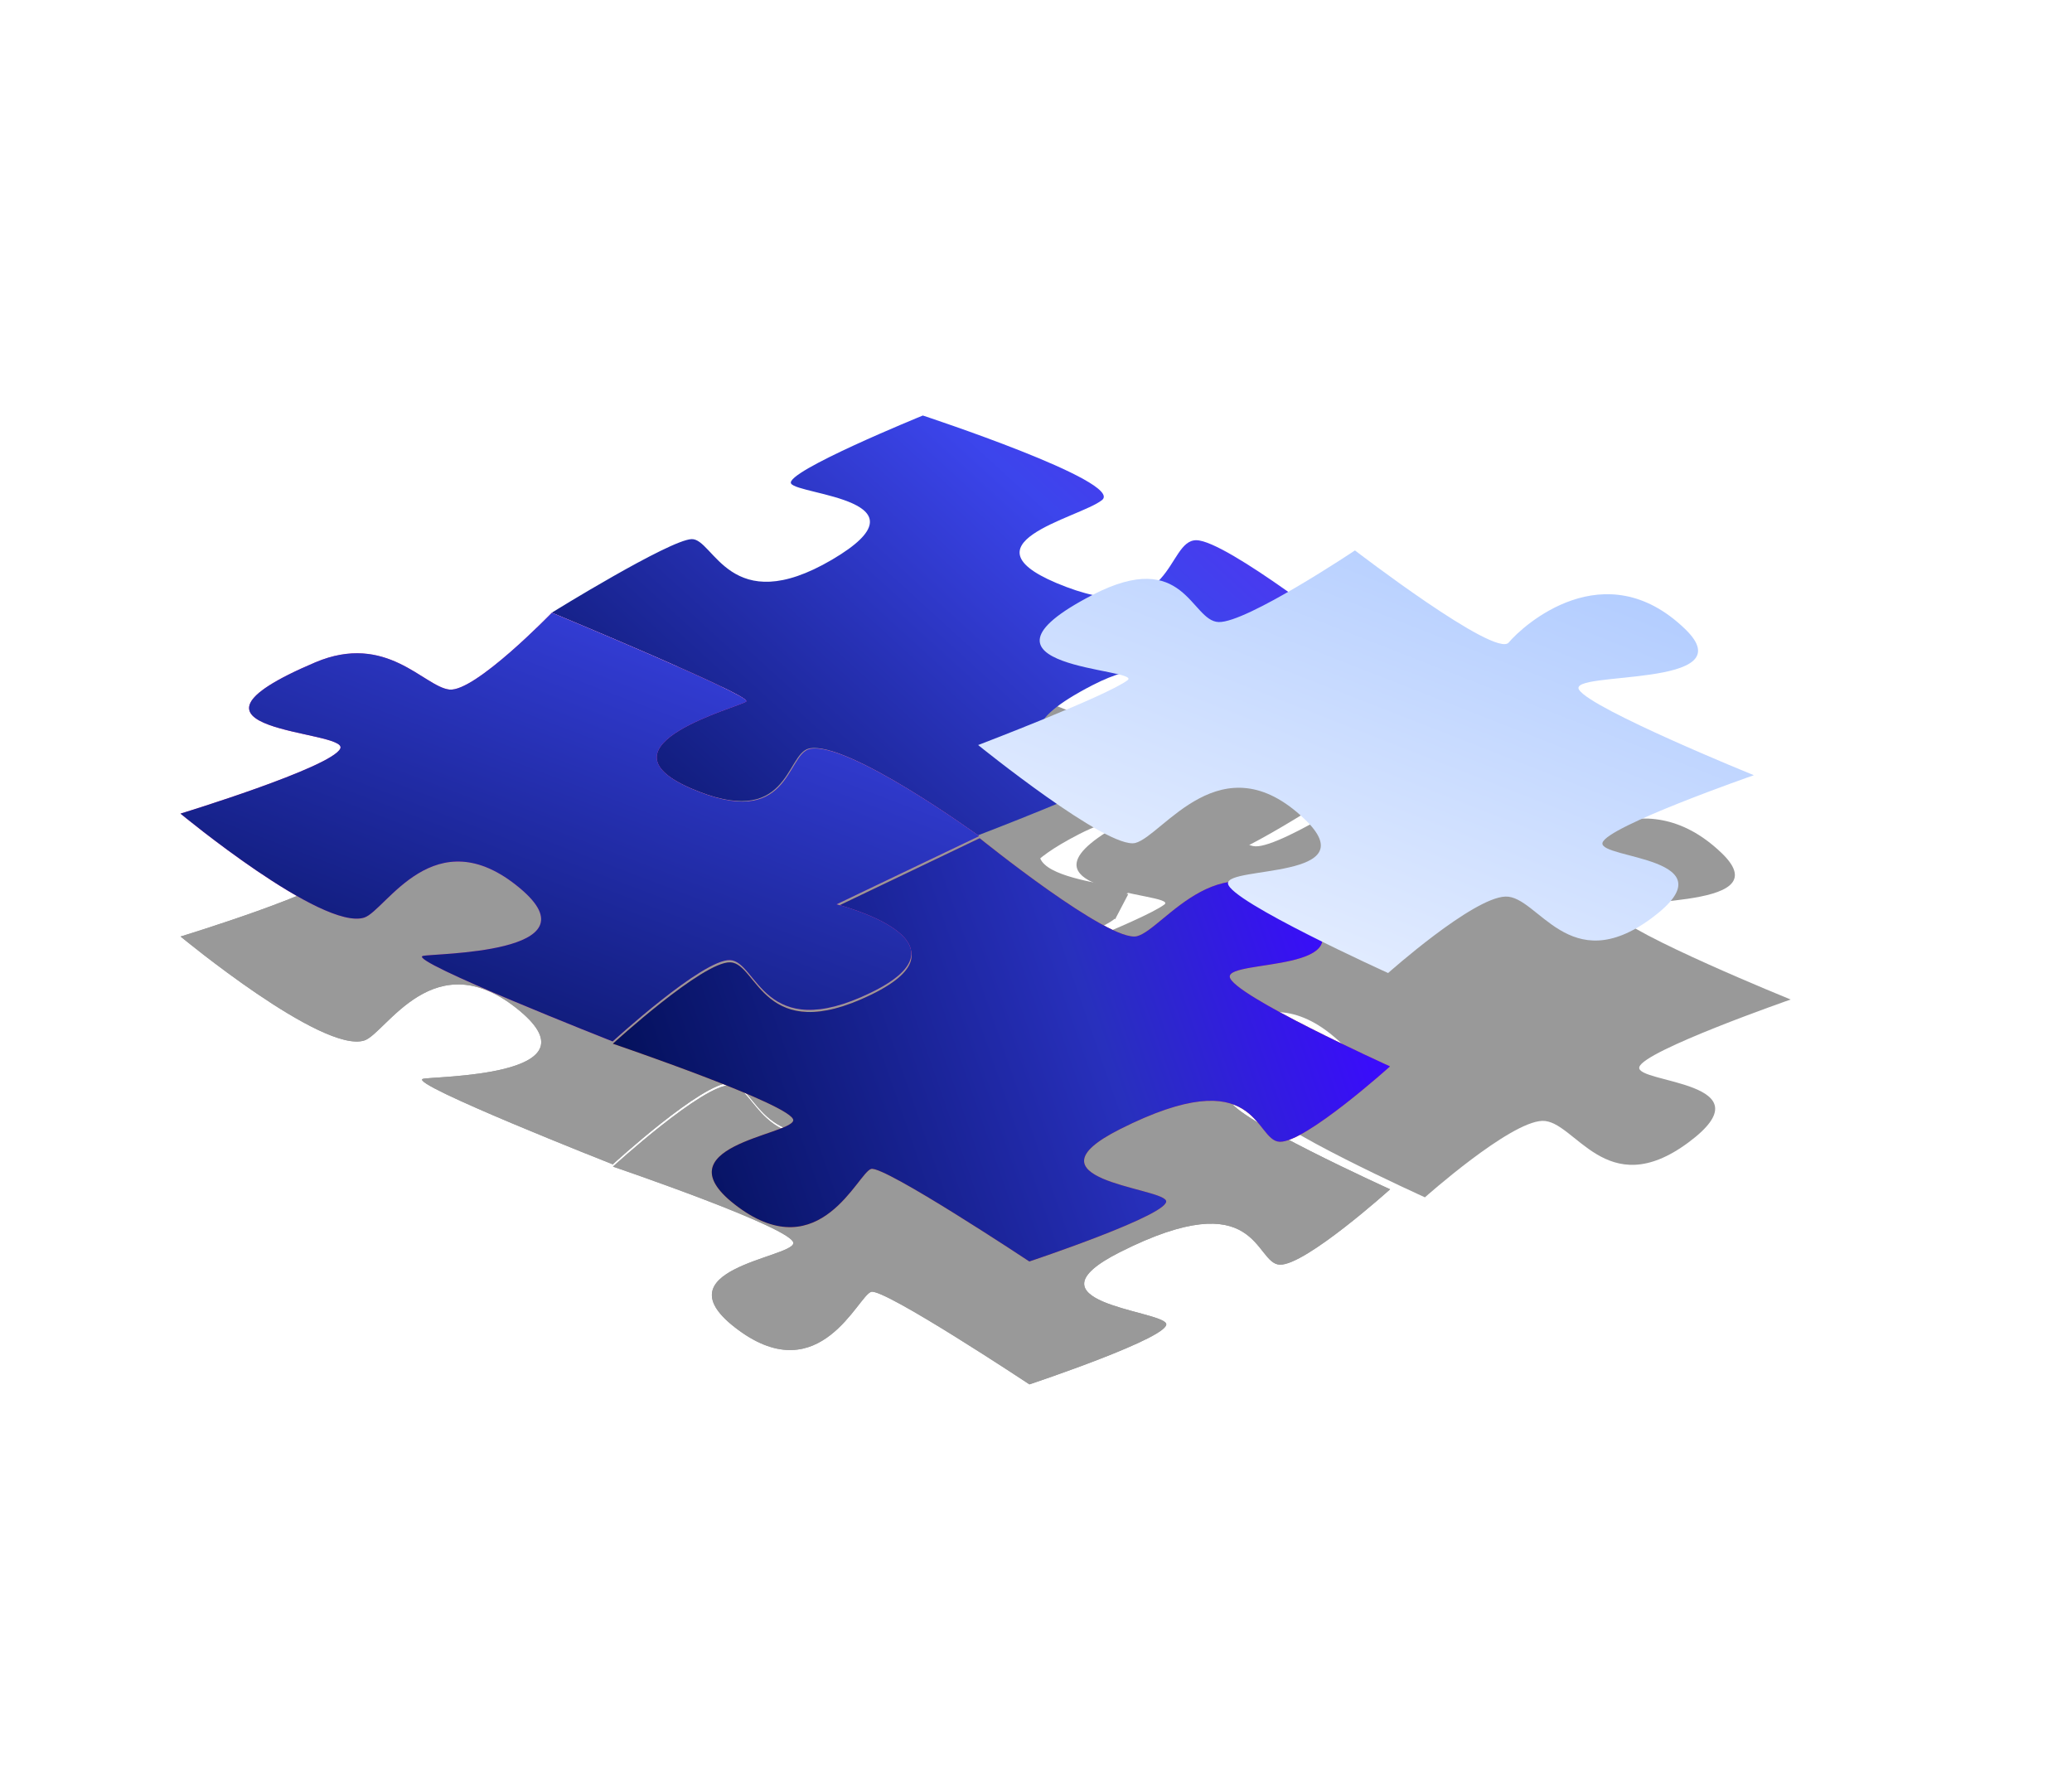 <svg width="476" height="407" viewBox="0 0 476 407" fill="none" xmlns="http://www.w3.org/2000/svg">
<g opacity="0.4" filter="url(#filter0_f_492_12689)">
<path d="M253.363 142.71L249.104 140.484L246.797 144.898C236.646 138.835 208.88 129.704 208.88 129.704C208.88 129.704 195.058 135.327 186.077 139.926L181.918 139.026L179.308 144.02C178.69 144.573 178.424 145.023 178.615 145.332C179.029 146.004 181.342 146.573 184.183 147.272C192.563 149.334 205.546 152.528 188.014 162.823C171.007 172.809 164.396 165.756 160.104 161.176C158.471 159.434 157.173 158.05 155.766 158.099C150.661 158.276 123.631 174.997 123.631 174.997C123.631 174.997 169.522 194.039 168.202 195.297C167.977 195.511 166.792 195.944 165.093 196.564L165.092 196.565C156.842 199.577 136.508 207.001 155.415 215.268C171.633 222.359 175.845 215.373 178.892 210.32C180.129 208.269 181.174 206.536 182.751 206.194C191.476 204.297 221.521 226.156 221.521 226.156C221.521 226.156 251.159 214.851 255.809 211.282C255.901 211.211 255.961 211.142 255.992 211.075L256.182 211.174L259.194 205.411L249.621 203.279L246.911 206.329L250.874 208.4C249.921 208.163 251.715 209.49 250.37 209.22C240.672 207.269 224.065 203.928 247.807 191.676C262.391 184.15 267.555 189.902 271.462 194.254C273.215 196.207 274.716 197.879 276.701 197.942C283.111 198.147 307.958 181.516 307.958 181.516C307.958 181.516 307.873 181.448 307.711 181.321L308.056 181.502L311.068 175.739L302.799 171.417L300.502 175.813C291.337 168.963 276.42 158.378 271.712 158.349C269.467 158.335 268.146 160.425 266.552 162.947C263.206 168.244 258.657 175.445 241.816 169.079C221.857 161.533 234.222 156.294 243.457 152.38C246.29 151.179 248.829 150.103 250.049 149.123C250.354 148.879 250.481 148.596 250.452 148.281L253.363 142.71Z" fill="black"/>
<path d="M171.345 189.283C170.028 190.54 135.756 199.284 158.558 209.254C181.359 219.223 180.43 201.367 185.894 200.18C194.619 198.283 224.664 220.142 224.664 220.142C224.664 220.142 254.302 208.837 258.952 205.268C262.549 202.506 218.08 202.625 250.95 185.662C272.079 174.759 273.435 191.723 279.844 191.928C286.254 192.133 311.101 175.502 311.101 175.502C311.101 175.502 281.816 152.378 274.855 152.335C267.895 152.291 269.821 172.464 244.959 163.065C218.877 153.204 247.995 147.281 253.192 143.11C258.39 138.938 212.023 123.69 212.023 123.69C212.023 123.69 180.122 136.667 181.758 139.319C183.394 141.97 214.633 143.023 191.157 156.809C167.679 170.595 164.013 151.908 158.91 152.085C153.804 152.262 126.774 168.983 126.774 168.983C126.774 168.983 172.665 188.025 171.345 189.283Z" fill="black"/>
<path d="M319.353 273.21C319.353 273.21 282.839 256.675 282.534 252.619C282.228 248.564 314.649 251.723 300.083 237.818C280.962 219.564 267.569 241.651 261.255 243.296C254.943 244.942 225.079 220.793 225.079 220.793L192.303 236.478C192.303 236.478 224.939 244.694 200.131 256.751C175.323 268.807 174.102 249.59 167.826 249.307C161.553 249.025 140.813 268.003 140.813 268.003C140.813 268.003 182.692 282.249 182.255 285.617C181.819 288.984 150.753 291.627 169.609 305.528C188.465 319.427 197.13 297.585 200.152 296.768C203.176 295.95 236.492 318.027 236.492 318.027C236.492 318.027 269.603 306.993 267.864 303.987C266.124 300.98 234.523 299.147 257.267 287.661C289.252 271.51 288.126 290.303 294.003 290.529C299.881 290.752 319.353 273.21 319.353 273.21Z" fill="black"/>
<path d="M319.353 273.21C319.353 273.21 282.839 256.675 282.534 252.619C282.228 248.564 314.649 251.723 300.083 237.818C280.962 219.564 267.569 241.651 261.255 243.296C254.943 244.942 225.079 220.793 225.079 220.793L192.303 236.478C192.303 236.478 224.939 244.694 200.131 256.751C175.323 268.807 174.102 249.59 167.826 249.307C161.553 249.025 140.813 268.003 140.813 268.003C140.813 268.003 182.692 282.249 182.255 285.617C181.819 288.984 150.753 291.627 169.609 305.528C188.465 319.427 197.13 297.585 200.152 296.768C203.176 295.95 236.492 318.027 236.492 318.027C236.492 318.027 269.603 306.993 267.864 303.987C266.124 300.98 234.523 299.147 257.267 287.661C289.252 271.51 288.126 290.303 294.003 290.529C299.881 290.752 319.353 273.21 319.353 273.21Z" fill="black"/>
<path d="M167.746 248.795C174.024 249.082 175.292 268.307 200.082 256.263C224.872 244.22 192.202 235.978 192.202 235.978L224.953 220.31C224.953 220.31 194.805 198.399 186.074 200.29C180.608 201.475 181.591 219.353 158.729 209.353C135.871 199.352 170.159 190.626 171.474 189.368C172.792 188.11 126.786 169.006 126.786 169.006C126.786 169.006 109.094 187.304 103.25 186.645C97.407 185.987 88.851 173.431 72.417 180.411C34.332 196.586 80.185 195.848 78.195 200.197C76.205 204.546 41.485 215.142 41.485 215.142C41.485 215.142 74.072 242.116 83.702 239.023C88.669 237.427 99.831 215.894 119.43 232.246C137.675 247.47 99.347 247.199 97.146 247.844C93.561 248.896 140.769 267.48 140.769 267.48C140.769 267.48 161.47 248.509 167.746 248.795Z" fill="black"/>
<path d="M167.746 248.795C174.024 249.082 175.292 268.307 200.082 256.263C224.872 244.22 192.202 235.978 192.202 235.978L224.953 220.31C224.953 220.31 194.805 198.399 186.074 200.29C180.608 201.475 181.591 219.353 158.729 209.353C135.871 199.352 170.159 190.626 171.474 189.368C172.792 188.11 126.786 169.006 126.786 169.006C126.786 169.006 109.094 187.304 103.25 186.645C97.407 185.987 88.851 173.431 72.417 180.411C34.332 196.586 80.185 195.848 78.195 200.197C76.205 204.546 41.485 215.142 41.485 215.142C41.485 215.142 74.072 242.116 83.702 239.023C88.669 237.427 99.831 215.894 119.43 232.246C137.675 247.47 99.347 247.199 97.146 247.844C93.561 248.896 140.769 267.48 140.769 267.48C140.769 267.48 161.47 248.509 167.746 248.795Z" fill="black"/>
<path d="M371.214 209.981C368.406 205.515 409.836 209.77 395.548 196.004C377.102 178.23 358.363 195.167 355.053 199.135C352.021 202.767 319.728 177.975 319.728 177.975C319.728 177.975 294.839 194.631 288.423 194.426C282.008 194.223 280.67 177.243 259.509 188.164C226.589 205.152 271.101 205.02 267.497 207.785C262.838 211.359 233.16 222.684 233.16 222.684C233.16 222.684 262.985 246.819 269.299 245.172C275.616 243.523 289.047 221.428 308.138 239.674C322.681 253.573 290.265 250.429 290.564 254.485C290.862 258.54 327.348 275.059 327.348 275.059C327.348 275.059 346.76 257.759 354.29 257.495C361.821 257.231 368.9 276.528 387.88 262.452C406.86 248.377 375.718 248.897 376.595 245.157C377.475 241.417 411.367 229.615 411.367 229.615C411.367 229.615 374.022 214.449 371.214 209.981Z" fill="black"/>
</g>
<path d="M171.324 161.049C170.007 162.306 135.735 171.05 158.536 181.02C181.338 190.99 180.409 173.134 185.873 171.946C194.598 170.049 224.642 191.908 224.642 191.908C224.642 191.908 254.281 180.604 258.93 177.034C262.528 174.272 218.058 174.391 250.929 157.428C272.058 146.525 273.413 163.489 279.823 163.694C286.232 163.899 311.08 147.268 311.08 147.268C311.08 147.268 281.795 124.144 274.834 124.101C267.874 124.057 269.8 144.23 244.938 134.831C218.856 124.97 247.973 119.047 253.171 114.876C258.369 110.704 212.002 95.456 212.002 95.456C212.002 95.456 180.101 108.433 181.737 111.085C183.373 113.736 214.612 114.789 191.136 128.575C167.658 142.361 163.992 123.674 158.888 123.851C153.783 124.028 126.753 140.749 126.753 140.749C126.753 140.749 172.644 159.792 171.324 161.049Z" fill="url(#paint0_linear_492_12689)"/>
<path d="M319.331 244.976C319.331 244.976 282.818 228.441 282.513 224.386C282.206 220.33 314.628 223.489 300.061 209.584C280.941 191.33 267.547 213.418 261.233 215.063C254.921 216.708 225.057 192.56 225.057 192.56L192.281 208.244C192.281 208.244 224.918 216.461 200.11 228.518C175.301 240.574 174.081 221.356 167.804 221.074C161.532 220.792 140.792 239.769 140.792 239.769C140.792 239.769 182.67 254.015 182.234 257.383C181.798 260.751 150.732 263.394 169.588 277.294C188.443 291.194 197.109 269.352 200.131 268.535C203.154 267.717 236.471 289.794 236.471 289.794C236.471 289.794 269.581 278.76 267.842 275.753C266.102 272.746 234.501 270.914 257.245 259.428C289.23 243.277 288.105 262.07 293.982 262.295C299.86 262.519 319.331 244.976 319.331 244.976Z" fill="#F56234"/>
<path d="M319.331 244.976C319.331 244.976 282.818 228.441 282.513 224.386C282.206 220.33 314.628 223.489 300.061 209.584C280.941 191.33 267.547 213.418 261.233 215.063C254.921 216.708 225.057 192.56 225.057 192.56L192.281 208.244C192.281 208.244 224.918 216.461 200.11 228.518C175.301 240.574 174.081 221.356 167.804 221.074C161.532 220.792 140.792 239.769 140.792 239.769C140.792 239.769 182.67 254.015 182.234 257.383C181.798 260.751 150.732 263.394 169.588 277.294C188.443 291.194 197.109 269.352 200.131 268.535C203.154 267.717 236.471 289.794 236.471 289.794C236.471 289.794 269.581 278.76 267.842 275.753C266.102 272.746 234.501 270.914 257.245 259.428C289.23 243.277 288.105 262.07 293.982 262.295C299.86 262.519 319.331 244.976 319.331 244.976Z" fill="url(#paint1_linear_492_12689)"/>
<path d="M167.725 220.562C174.003 220.849 175.271 240.074 200.061 228.03C224.851 215.986 192.181 207.744 192.181 207.744L224.932 192.077C224.932 192.077 194.784 170.166 186.053 172.057C180.586 173.241 181.57 191.12 158.708 181.119C135.85 171.118 170.138 162.392 171.453 161.135C172.771 159.877 126.765 140.773 126.765 140.773C126.765 140.773 109.072 159.07 103.229 158.412C97.386 157.753 88.83 145.198 72.395 152.178C34.311 168.352 80.164 167.614 78.174 171.963C76.183 176.313 41.464 186.909 41.464 186.909C41.464 186.909 74.051 213.883 83.681 210.789C88.648 209.194 99.81 187.661 119.409 204.012C137.654 219.237 99.326 218.966 97.125 219.611C93.539 220.662 140.748 239.247 140.748 239.247C140.748 239.247 161.448 220.276 167.725 220.562Z" fill="#EC3CA6"/>
<path d="M167.725 220.562C174.003 220.849 175.271 240.074 200.061 228.03C224.851 215.986 192.181 207.744 192.181 207.744L224.932 192.077C224.932 192.077 194.784 170.166 186.053 172.057C180.586 173.241 181.57 191.12 158.708 181.119C135.85 171.118 170.138 162.392 171.453 161.135C172.771 159.877 126.765 140.773 126.765 140.773C126.765 140.773 109.072 159.07 103.229 158.412C97.386 157.753 88.83 145.198 72.395 152.178C34.311 168.352 80.164 167.614 78.174 171.963C76.183 176.313 41.464 186.909 41.464 186.909C41.464 186.909 74.051 213.883 83.681 210.789C88.648 209.194 99.81 187.661 119.409 204.012C137.654 219.237 99.326 218.966 97.125 219.611C93.539 220.662 140.748 239.247 140.748 239.247C140.748 239.247 161.448 220.276 167.725 220.562Z" fill="url(#paint2_linear_492_12689)"/>
<path d="M362.757 158.454C359.949 153.987 401.378 158.242 387.091 144.476C368.644 126.702 349.906 143.639 346.595 147.608C343.563 151.239 311.271 126.447 311.271 126.447C311.271 126.447 286.381 143.103 279.966 142.899C273.551 142.695 272.213 125.715 251.052 136.636C218.131 153.625 262.643 153.492 259.039 156.257C254.381 159.831 224.703 171.157 224.703 171.157C224.703 171.157 254.528 195.292 260.842 193.644C267.159 191.995 280.59 169.901 299.681 188.146C314.223 202.045 281.807 198.901 282.106 202.957C282.405 207.013 318.891 223.531 318.891 223.531C318.891 223.531 338.302 206.231 345.832 205.967C353.363 205.703 360.442 225 379.423 210.925C398.403 196.849 367.261 197.369 368.138 193.629C369.017 189.889 402.91 178.087 402.91 178.087C402.91 178.087 365.565 162.921 362.757 158.454Z" fill="url(#paint3_linear_492_12689)"/>
<defs>
<filter id="filter0_f_492_12689" x="30.176" y="112.381" width="392.5" height="216.955" filterUnits="userSpaceOnUse" color-interpolation-filters="sRGB">
<feFlood flood-opacity="0" result="BackgroundImageFix"/>
<feBlend mode="normal" in="SourceGraphic" in2="BackgroundImageFix" result="shape"/>
<feGaussianBlur stdDeviation="5.654" result="effect1_foregroundBlur_492_12689"/>
</filter>
<linearGradient id="paint0_linear_492_12689" x1="366.352" y1="64.889" x2="183.221" y2="266.031" gradientUnits="userSpaceOnUse">
<stop stop-color="#820AFF"/>
<stop offset="0.45" stop-color="#3C45EC"/>
<stop offset="1" stop-color="#000D51"/>
</linearGradient>
<linearGradient id="paint1_linear_492_12689" x1="143.328" y1="283.085" x2="312.833" y2="224.079" gradientUnits="userSpaceOnUse">
<stop stop-color="#000D51"/>
<stop offset="0.659" stop-color="#2830BD"/>
<stop offset="1" stop-color="#3B0AFF"/>
</linearGradient>
<linearGradient id="paint2_linear_492_12689" x1="32.001" y1="246.971" x2="151.907" y2="-66.498" gradientUnits="userSpaceOnUse">
<stop stop-color="#000D51"/>
<stop offset="0.474" stop-color="#3C45EC"/>
<stop offset="0.896" stop-color="#820AFF"/>
</linearGradient>
<linearGradient id="paint3_linear_492_12689" x1="374.73" y1="121.956" x2="308.38" y2="291.254" gradientUnits="userSpaceOnUse">
<stop stop-color="#ADC9FF"/>
<stop offset="1" stop-color="white"/>
</linearGradient>
</defs>
</svg>
